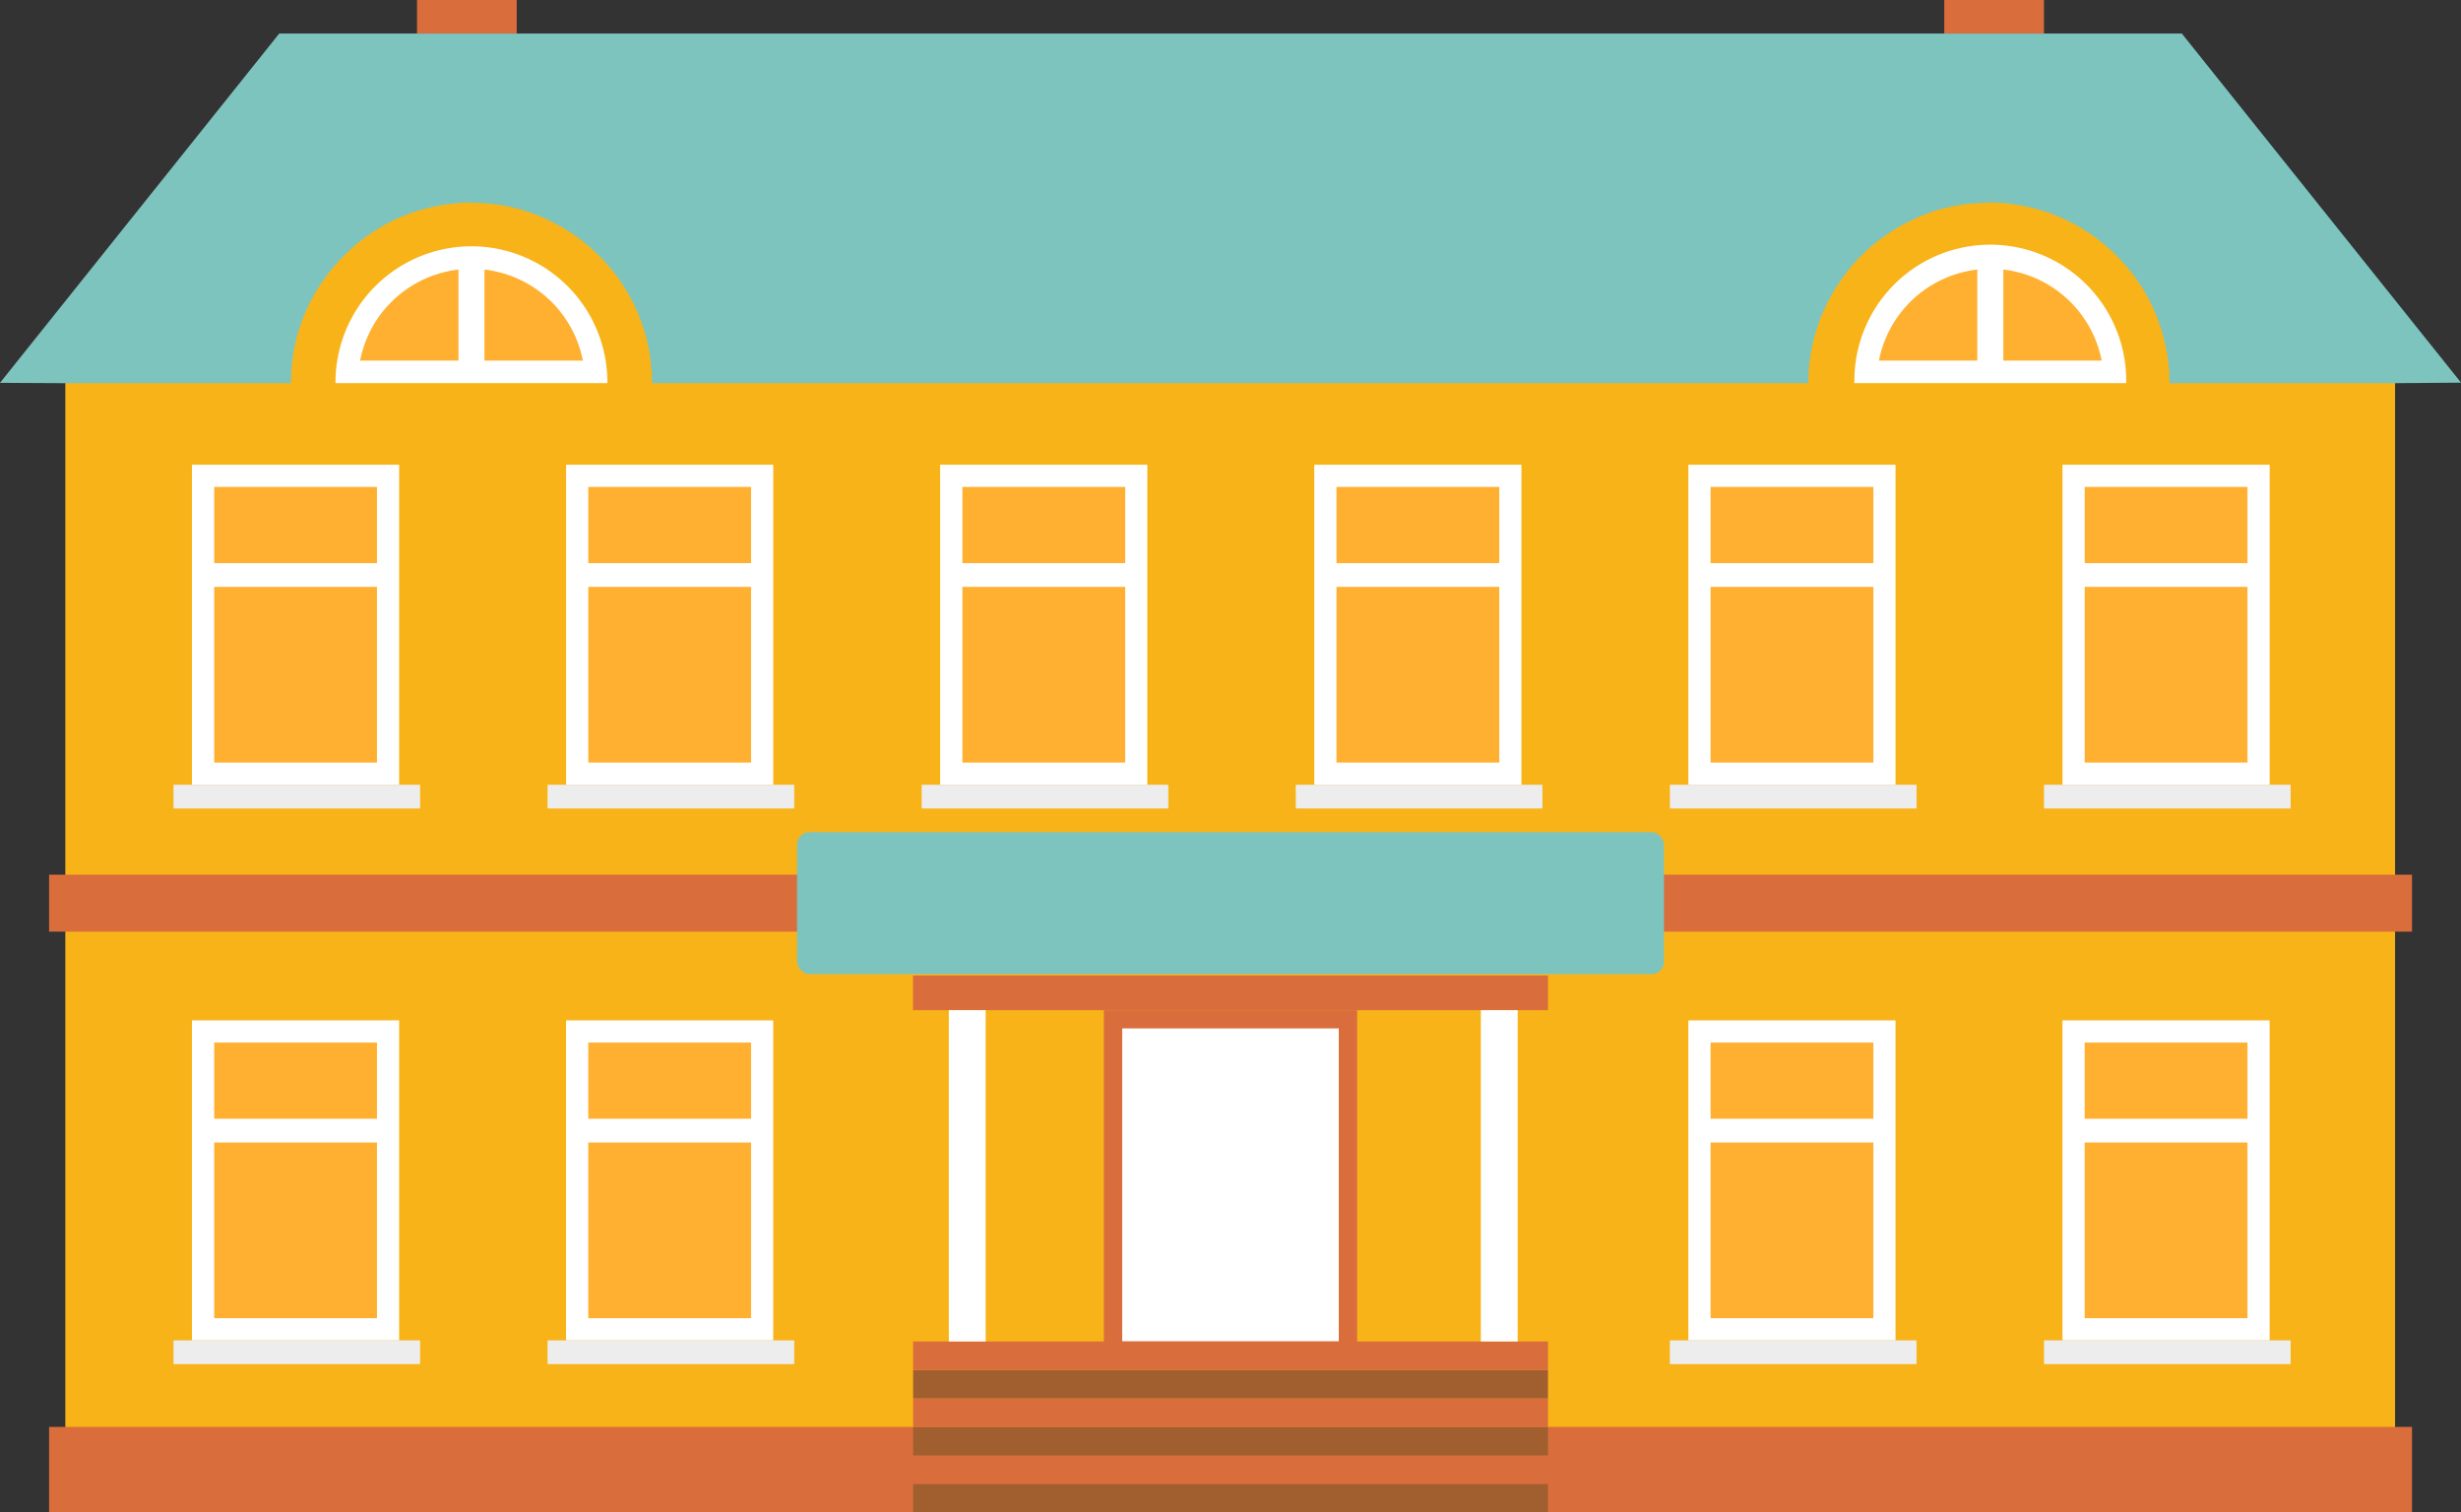 <svg xmlns="http://www.w3.org/2000/svg" width="124.436" height="76.473" viewBox="0 0 124.436 76.473">
  <rect x="0" y="0" width="124.436" height="76.473" fill="#333333" stroke="none"/>
  <g id="グループ_195" data-name="グループ 195" transform="translate(-349.061 -144.82)">
    <path id="パス_49" data-name="パス 49" d="M351.128,163.1v57.1h117.8V163.1l-19.212-16.45H370.836Z" transform="translate(1.236 1.093)" fill="#f8b318"/>
    <path id="パス_50" data-name="パス 50" d="M473.5,163.535h-.01l-1.1.008-2.223.018H458.757v-.018a9.021,9.021,0,0,0-.438-2.764,8.917,8.917,0,0,0-1.531-2.87,9.24,9.24,0,0,0-2.94-2.44,8.718,8.718,0,0,0-1.531-.631,8.878,8.878,0,0,0-1.662-.35,7.966,7.966,0,0,0-1.024-.061c-.088,0-.174.018-.254.018a8.879,8.879,0,0,0-1.539.166,8.415,8.415,0,0,0-2.135.725,7.069,7.069,0,0,0-.805.43,8.973,8.973,0,0,0-1.531,1.163,8.348,8.348,0,0,0-1.294,1.531,9.041,9.041,0,0,0-1.576,5.1H382.025a9.013,9.013,0,0,0-1.548-5.083,9.318,9.318,0,0,0-1.321-1.548,8.613,8.613,0,0,0-1.531-1.163c-.244-.149-.508-.289-.77-.42a8.786,8.786,0,0,0-3.7-.9c-.088,0-.166-.018-.254-.018a7.565,7.565,0,0,0-1,.061,9.117,9.117,0,0,0-1.687.35,8.441,8.441,0,0,0-1.532.631,9.216,9.216,0,0,0-2.938,2.44,8.974,8.974,0,0,0-1.969,5.634v.018H352.367l-3.306-.018,14.12-17.663h96.2Z" transform="translate(0 0.634)" fill="#7dc4bf"/>
    <rect id="長方形_59" data-name="長方形 59" width="119.476" height="2.881" transform="translate(351.544 189.047)" fill="#da6d3c"/>
    <rect id="長方形_60" data-name="長方形 60" width="119.476" height="4.322" transform="translate(351.544 216.971)" fill="#da6d3c"/>
    <g id="グループ_178" data-name="グループ 178" transform="translate(370.146 144.82)">
      <rect id="長方形_61" data-name="長方形 61" width="5.041" height="1.694" fill="#da6d3c"/>
      <rect id="長方形_62" data-name="長方形 62" width="5.042" height="1.694" transform="translate(77.223)" fill="#da6d3c"/>
    </g>
    <rect id="長方形_63" data-name="長方形 63" width="32.106" height="1.75" transform="translate(395.226 194.148)" fill="#da6d3c"/>
    <rect id="長方形_64" data-name="長方形 64" width="12.806" height="17.675" transform="translate(404.876 195.898)" fill="#da6d3c"/>
    <rect id="長方形_65" data-name="長方形 65" width="10.95" height="15.829" transform="translate(405.804 196.821)" fill="#fff"/>
    <g id="グループ_179" data-name="グループ 179" transform="translate(395.232 212.649)">
      <rect id="長方形_66" data-name="長方形 66" width="32.1" height="1.441" transform="translate(0 7.204)" fill="#a15e2e"/>
      <rect id="長方形_67" data-name="長方形 67" width="32.1" height="1.441" transform="translate(0 5.763)" fill="#da6d3c"/>
      <rect id="長方形_68" data-name="長方形 68" width="32.1" height="1.441" transform="translate(0 4.322)" fill="#a15e2e"/>
      <rect id="長方形_69" data-name="長方形 69" width="32.1" height="1.441" transform="translate(0 2.881)" fill="#da6d3c"/>
      <rect id="長方形_70" data-name="長方形 70" width="32.1" height="1.441" transform="translate(0 1.441)" fill="#a15e2e"/>
      <rect id="長方形_71" data-name="長方形 71" width="32.1" height="1.441" fill="#da6d3c"/>
    </g>
    <path id="パス_51" data-name="パス 51" d="M387.882,182.439a.437.437,0,1,1-.436-.438A.437.437,0,0,1,387.882,182.439Z" transform="translate(22.687 22.229)" fill="#fff"/>
    <path id="パス_52" data-name="パス 52" d="M389.342,182.439a.437.437,0,1,1-.436-.438A.437.437,0,0,1,389.342,182.439Z" transform="translate(23.56 22.229)" fill="#fff"/>
    <g id="グループ_186" data-name="グループ 186" transform="translate(357.833 168.319)">
      <g id="グループ_180" data-name="グループ 180">
        <rect id="長方形_73" data-name="長方形 73" width="10.475" height="16.181" transform="translate(0.935)" fill="#fff"/>
        <rect id="長方形_74" data-name="長方形 74" width="8.231" height="13.937" transform="translate(2.058 1.122)" fill="#ffb030"/>
        <rect id="長方形_75" data-name="長方形 75" width="9.727" height="1.201" transform="translate(1.372 4.975)" fill="#fff"/>
        <rect id="長方形_76" data-name="長方形 76" width="12.471" height="1.201" transform="translate(0 16.181)" fill="#ededed"/>
      </g>
      <g id="グループ_181" data-name="グループ 181" transform="translate(18.916)">
        <rect id="長方形_77" data-name="長方形 77" width="10.475" height="16.181" transform="translate(0.935)" fill="#fff"/>
        <rect id="長方形_78" data-name="長方形 78" width="8.231" height="13.937" transform="translate(2.058 1.122)" fill="#ffb030"/>
        <rect id="長方形_79" data-name="長方形 79" width="9.727" height="1.201" transform="translate(1.372 4.975)" fill="#fff"/>
        <rect id="長方形_80" data-name="長方形 80" width="12.471" height="1.201" transform="translate(0 16.181)" fill="#ededed"/>
      </g>
      <g id="グループ_182" data-name="グループ 182" transform="translate(37.831)">
        <rect id="長方形_81" data-name="長方形 81" width="10.475" height="16.181" transform="translate(0.935)" fill="#fff"/>
        <rect id="長方形_82" data-name="長方形 82" width="8.231" height="13.937" transform="translate(2.058 1.122)" fill="#ffb030"/>
        <rect id="長方形_83" data-name="長方形 83" width="9.727" height="1.201" transform="translate(1.372 4.975)" fill="#fff"/>
        <rect id="長方形_84" data-name="長方形 84" width="12.471" height="1.201" transform="translate(0 16.181)" fill="#ededed"/>
      </g>
      <g id="グループ_183" data-name="グループ 183" transform="translate(56.747)">
        <rect id="長方形_85" data-name="長方形 85" width="10.475" height="16.181" transform="translate(0.935)" fill="#fff"/>
        <rect id="長方形_86" data-name="長方形 86" width="8.231" height="13.937" transform="translate(2.058 1.122)" fill="#ffb030"/>
        <rect id="長方形_87" data-name="長方形 87" width="9.727" height="1.201" transform="translate(1.372 4.975)" fill="#fff"/>
        <rect id="長方形_88" data-name="長方形 88" width="12.471" height="1.201" transform="translate(0 16.181)" fill="#ededed"/>
      </g>
      <g id="グループ_184" data-name="グループ 184" transform="translate(75.663)">
        <rect id="長方形_89" data-name="長方形 89" width="10.475" height="16.181" transform="translate(0.935)" fill="#fff"/>
        <rect id="長方形_90" data-name="長方形 90" width="8.231" height="13.937" transform="translate(2.058 1.122)" fill="#ffb030"/>
        <rect id="長方形_91" data-name="長方形 91" width="9.727" height="1.201" transform="translate(1.372 4.975)" fill="#fff"/>
        <rect id="長方形_92" data-name="長方形 92" width="12.471" height="1.201" transform="translate(0 16.181)" fill="#ededed"/>
      </g>
      <g id="グループ_185" data-name="グループ 185" transform="translate(94.579)">
        <rect id="長方形_93" data-name="長方形 93" width="10.476" height="16.181" transform="translate(0.935)" fill="#fff"/>
        <rect id="長方形_94" data-name="長方形 94" width="8.231" height="13.937" transform="translate(2.058 1.122)" fill="#ffb030"/>
        <rect id="長方形_95" data-name="長方形 95" width="9.727" height="1.201" transform="translate(1.372 4.975)" fill="#fff"/>
        <rect id="長方形_96" data-name="長方形 96" width="12.47" height="1.201" transform="translate(0 16.181)" fill="#ededed"/>
      </g>
    </g>
    <g id="グループ_187" data-name="グループ 187" transform="translate(357.833 196.414)">
      <rect id="長方形_97" data-name="長方形 97" width="10.475" height="16.181" transform="translate(0.935)" fill="#fff"/>
      <rect id="長方形_98" data-name="長方形 98" width="8.231" height="13.937" transform="translate(2.058 1.122)" fill="#ffb030"/>
      <rect id="長方形_99" data-name="長方形 99" width="9.727" height="1.201" transform="translate(1.372 4.975)" fill="#fff"/>
      <rect id="長方形_100" data-name="長方形 100" width="12.471" height="1.201" transform="translate(0 16.181)" fill="#ededed"/>
    </g>
    <g id="グループ_188" data-name="グループ 188" transform="translate(376.748 196.414)">
      <rect id="長方形_101" data-name="長方形 101" width="10.475" height="16.181" transform="translate(0.935)" fill="#fff"/>
      <rect id="長方形_102" data-name="長方形 102" width="8.231" height="13.937" transform="translate(2.058 1.122)" fill="#ffb030"/>
      <rect id="長方形_103" data-name="長方形 103" width="9.727" height="1.201" transform="translate(1.372 4.975)" fill="#fff"/>
      <rect id="長方形_104" data-name="長方形 104" width="12.471" height="1.201" transform="translate(0 16.181)" fill="#ededed"/>
    </g>
    <g id="グループ_189" data-name="グループ 189" transform="translate(433.495 196.414)">
      <rect id="長方形_105" data-name="長方形 105" width="10.475" height="16.181" transform="translate(0.935)" fill="#fff"/>
      <rect id="長方形_106" data-name="長方形 106" width="8.231" height="13.937" transform="translate(2.058 1.122)" fill="#ffb030"/>
      <rect id="長方形_107" data-name="長方形 107" width="9.727" height="1.201" transform="translate(1.372 4.975)" fill="#fff"/>
      <rect id="長方形_108" data-name="長方形 108" width="12.471" height="1.201" transform="translate(0 16.181)" fill="#ededed"/>
    </g>
    <g id="グループ_190" data-name="グループ 190" transform="translate(452.411 196.414)">
      <rect id="長方形_109" data-name="長方形 109" width="10.476" height="16.181" transform="translate(0.935)" fill="#fff"/>
      <rect id="長方形_110" data-name="長方形 110" width="8.231" height="13.937" transform="translate(2.058 1.122)" fill="#ffb030"/>
      <rect id="長方形_111" data-name="長方形 111" width="9.727" height="1.201" transform="translate(1.372 4.975)" fill="#fff"/>
      <rect id="長方形_112" data-name="長方形 112" width="12.47" height="1.201" transform="translate(0 16.181)" fill="#ededed"/>
    </g>
    <rect id="長方形_113" data-name="長方形 113" width="1.864" height="16.752" transform="translate(397.036 195.898)" fill="#fff"/>
    <rect id="長方形_114" data-name="長方形 114" width="1.864" height="16.752" transform="translate(423.936 195.898)" fill="#fff"/>
    <g id="グループ_191" data-name="グループ 191" transform="translate(366.029 157.275)">
      <path id="パス_53" data-name="パス 53" d="M373.422,159.532l0-.045a6.872,6.872,0,0,0-13.745,0l0,.045Z" transform="translate(-359.68 -152.615)" fill="#fff"/>
      <path id="パス_54" data-name="パス 54" d="M360.456,157.969a5.737,5.737,0,0,1,11.263,0Z" transform="translate(-359.216 -152.189)" fill="#ffb030"/>
      <rect id="長方形_115" data-name="長方形 115" width="1.315" height="5.741" transform="translate(6.213 0.563)" fill="#fff"/>
    </g>
    <g id="グループ_192" data-name="グループ 192" transform="translate(442.828 157.275)">
      <path id="パス_55" data-name="パス 55" d="M421.484,159.532l0-.045a6.872,6.872,0,1,0-13.743,0l0,.045Z" transform="translate(-407.744 -152.615)" fill="#fff"/>
      <path id="パス_56" data-name="パス 56" d="M408.519,157.969a5.737,5.737,0,0,1,11.263,0Z" transform="translate(-407.281 -152.189)" fill="#ffb030"/>
      <rect id="長方形_116" data-name="長方形 116" width="1.315" height="5.741" transform="translate(6.212 0.563)" fill="#fff"/>
    </g>
    <g id="グループ_194" data-name="グループ 194" transform="translate(389.362 186.897)">
      <rect id="長方形_117" data-name="長方形 117" width="43.834" height="7.181" rx="0.635" fill="#7dc4bf"/>
      <g id="グループ_193" data-name="グループ 193" transform="translate(2.274 1.233)">
        <path id="パス_57" data-name="パス 57" d="M375.706,172.165a.171.171,0,0,1,.105-.165.518.518,0,0,1,.23-.051.525.525,0,0,1,.232.051.171.171,0,0,1,.105.165v1.929l1.548-2.048a.212.212,0,0,1,.19-.1.328.328,0,0,1,.133.032.555.555,0,0,1,.128.08.4.4,0,0,1,.091.11.258.258,0,0,1,.035.128.269.269,0,0,1-.01.062.14.14,0,0,1-.042.07l-1.218,1.523,1.446,2.2a.213.213,0,0,1,.038.12.294.294,0,0,1-.123.228.413.413,0,0,1-.27.1.27.27,0,0,1-.241-.128l-1.294-1.961-.412.521v1.326a.179.179,0,0,1-.105.165.47.47,0,0,1-.232.058.464.464,0,0,1-.23-.058.179.179,0,0,1-.105-.165Z" transform="translate(-375.706 -171.911)" fill="#7dc4bf"/>
        <path id="パス_58" data-name="パス 58" d="M377.854,172.165a.171.171,0,0,1,.105-.165.551.551,0,0,1,.463,0,.172.172,0,0,1,.1.165v4.2a.18.18,0,0,1-.1.165.5.5,0,0,1-.463,0,.179.179,0,0,1-.105-.165Z" transform="translate(-374.422 -171.911)" fill="#7dc4bf"/>
        <path id="パス_59" data-name="パス 59" d="M381.388,176.588a.444.444,0,0,1-.229-.061.477.477,0,0,1-.171-.187l-1.516-2.887v2.913a.18.18,0,0,1-.1.165.481.481,0,0,1-.233.058.464.464,0,0,1-.23-.058.179.179,0,0,1-.105-.165v-4.194A.176.176,0,0,1,378.9,172a.518.518,0,0,1,.23-.051.471.471,0,0,1,.289.08.873.873,0,0,1,.219.3l1.409,2.747v-2.913a.172.172,0,0,1,.1-.165.551.551,0,0,1,.463,0,.171.171,0,0,1,.105.165v4.2a.179.179,0,0,1-.105.165A.474.474,0,0,1,381.388,176.588Z" transform="translate(-373.857 -171.911)" fill="#7dc4bf"/>
        <path id="パス_60" data-name="パス 60" d="M382.575,171.949a2,2,0,0,1,.566.077,1.187,1.187,0,0,1,.451.244,1.155,1.155,0,0,1,.3.438,1.7,1.7,0,0,1,.112.657v1.809a1.7,1.7,0,0,1-.112.655,1.155,1.155,0,0,1-.3.438,1.186,1.186,0,0,1-.451.244,2,2,0,0,1-.566.077h-1.122a.337.337,0,0,1-.216-.064.184.184,0,0,1-.083-.152v-4.207a.186.186,0,0,1,.083-.152.337.337,0,0,1,.216-.064Zm-.748.6v3.445h.748a.752.752,0,0,0,.559-.2.855.855,0,0,0,.2-.618v-1.809a.85.85,0,0,0-.2-.618.746.746,0,0,0-.559-.2Z" transform="translate(-372.449 -171.911)" fill="#7dc4bf"/>
        <path id="パス_61" data-name="パス 61" d="M384.1,174h.978a.191.191,0,0,1,.165.082.335.335,0,0,1,0,.366.188.188,0,0,1-.168.085H384.1v1.46h1.884a.186.186,0,0,1,.166.088.4.4,0,0,1,.056.216.393.393,0,0,1-.053.2.182.182,0,0,1-.169.093h-2.258a.383.383,0,0,1-.2-.058.181.181,0,0,1-.1-.165v-4.194a.181.181,0,0,1,.1-.165.383.383,0,0,1,.2-.057h2.258a.182.182,0,0,1,.169.093.393.393,0,0,1,.053.2.4.4,0,0,1-.056.216.187.187,0,0,1-.166.089H384.1Z" transform="translate(-371.089 -171.911)" fill="#7dc4bf"/>
        <path id="パス_62" data-name="パス 62" d="M385.506,172.165a.211.211,0,0,1,.222-.216h1.2a2.375,2.375,0,0,1,.564.064,1.218,1.218,0,0,1,.467.216,1.046,1.046,0,0,1,.315.4,1.485,1.485,0,0,1,.113.615,1.614,1.614,0,0,1-.069.5,1.156,1.156,0,0,1-.189.364.981.981,0,0,1-.281.251,1.214,1.214,0,0,1-.356.142l.888,1.67a.18.18,0,0,1,.026.1.241.241,0,0,1-.038.126.411.411,0,0,1-.094.11.464.464,0,0,1-.131.077.382.382,0,0,1-.142.029.3.3,0,0,1-.267-.2l-.927-1.815h-.641v1.77a.177.177,0,0,1-.1.165.474.474,0,0,1-.232.058.458.458,0,0,1-.229-.058.18.18,0,0,1-.1-.165Zm.665.382v1.508h.762a.893.893,0,0,0,.572-.171.9.9,0,0,0,0-1.166.893.893,0,0,0-.572-.171Z" transform="translate(-369.847 -171.911)" fill="#7dc4bf"/>
        <path id="パス_63" data-name="パス 63" d="M389.874,173.224a1.139,1.139,0,0,0-.058-.262.616.616,0,0,0-.131-.216.587.587,0,0,0-.222-.147.968.968,0,0,0-.345-.053.736.736,0,0,0-.556.2.864.864,0,0,0-.192.618v1.846a.863.863,0,0,0,.192.618.736.736,0,0,0,.556.2.751.751,0,0,0,.556-.2.843.843,0,0,0,.2-.618v-.519h-.641a.183.183,0,0,1-.163-.083.345.345,0,0,1-.054-.19.341.341,0,0,1,.054-.181.179.179,0,0,1,.163-.086h1.09a.2.2,0,0,1,.166.07.248.248,0,0,1,.056.158v.831a1.731,1.731,0,0,1-.11.657,1.13,1.13,0,0,1-.305.438,1.2,1.2,0,0,1-.454.244,1.959,1.959,0,0,1-.558.077,1.98,1.98,0,0,1-.564-.077,1.163,1.163,0,0,1-.451-.244,1.118,1.118,0,0,1-.3-.438,1.766,1.766,0,0,1-.107-.657v-1.846a1.732,1.732,0,0,1,.11-.657,1.14,1.14,0,0,1,.3-.438,1.173,1.173,0,0,1,.444-.244,1.864,1.864,0,0,1,.545-.077,1.984,1.984,0,0,1,.583.083,1.345,1.345,0,0,1,.457.235,1.068,1.068,0,0,1,.3.371,1.083,1.083,0,0,1,.107.486.312.312,0,0,1-.085.26.424.424,0,0,1-.251.062.545.545,0,0,1-.232-.046A.187.187,0,0,1,389.874,173.224Z" transform="translate(-368.537 -171.911)" fill="#7dc4bf"/>
        <path id="パス_64" data-name="パス 64" d="M390.146,176.6a.574.574,0,0,1-.144-.019.51.51,0,0,1-.136-.058.348.348,0,0,1-.1-.088.2.2,0,0,1-.037-.115.267.267,0,0,1,0-.058L391,172.153a.291.291,0,0,1,.158-.171.611.611,0,0,1,.267-.058.623.623,0,0,1,.268.058.29.29,0,0,1,.163.171l1.256,4.111a.226.226,0,0,1,.013.058.171.171,0,0,1-.042.109.415.415,0,0,1-.1.088.566.566,0,0,1-.283.083.313.313,0,0,1-.144-.032.176.176,0,0,1-.085-.107l-.26-.9h-1.567l-.259.9a.184.184,0,0,1-.086.107A.319.319,0,0,1,390.146,176.6Zm1.909-1.58-.634-2.176-.634,2.176Z" transform="translate(-367.324 -171.925)" fill="#7dc4bf"/>
        <path id="パス_65" data-name="パス 65" d="M392.165,172.165a.211.211,0,0,1,.222-.216h1.2a2.375,2.375,0,0,1,.564.064,1.218,1.218,0,0,1,.467.216,1.045,1.045,0,0,1,.315.4,1.484,1.484,0,0,1,.113.615,1.614,1.614,0,0,1-.069.5,1.156,1.156,0,0,1-.189.364.961.961,0,0,1-.281.251,1.213,1.213,0,0,1-.356.142l.888,1.67a.18.18,0,0,1,.026.1.242.242,0,0,1-.038.126.413.413,0,0,1-.094.11.478.478,0,0,1-.129.077.4.4,0,0,1-.144.029.3.3,0,0,1-.267-.2l-.925-1.815h-.641v1.77a.179.179,0,0,1-.105.165.474.474,0,0,1-.232.058.458.458,0,0,1-.228-.058.18.18,0,0,1-.1-.165Zm.666.382v1.508h.761a.893.893,0,0,0,.572-.171.9.9,0,0,0,0-1.166.893.893,0,0,0-.572-.171Z" transform="translate(-365.866 -171.911)" fill="#7dc4bf"/>
        <path id="パス_66" data-name="パス 66" d="M397,171.949a.179.179,0,0,1,.168.1.4.4,0,0,1,.054.2.422.422,0,0,1-.058.222.18.18,0,0,1-.165.094h-.978v3.8a.178.178,0,0,1-.1.165.5.5,0,0,1-.463,0,.178.178,0,0,1-.1-.165v-3.8h-.984a.181.181,0,0,1-.165-.091.4.4,0,0,1-.058-.219.415.415,0,0,1,.054-.206.178.178,0,0,1,.168-.1Z" transform="translate(-364.684 -171.911)" fill="#7dc4bf"/>
        <path id="パス_67" data-name="パス 67" d="M397.059,174h.976a.187.187,0,0,1,.165.082.331.331,0,0,1,.057.192.318.318,0,0,1-.054.174.184.184,0,0,1-.168.085h-.976v1.46h1.884a.183.183,0,0,1,.165.088.388.388,0,0,1,.058.216.394.394,0,0,1-.054.2.178.178,0,0,1-.168.093h-2.259a.387.387,0,0,1-.2-.058.18.18,0,0,1-.094-.165v-4.194a.18.18,0,0,1,.094-.165.387.387,0,0,1,.2-.057h2.259a.178.178,0,0,1,.168.093.394.394,0,0,1,.054.2.388.388,0,0,1-.058.216.185.185,0,0,1-.165.089h-1.884Z" transform="translate(-363.342 -171.911)" fill="#7dc4bf"/>
        <path id="パス_68" data-name="パス 68" d="M401.052,176.588a.44.44,0,0,1-.229-.061.468.468,0,0,1-.173-.187l-1.516-2.887v2.913a.178.178,0,0,1-.1.165.5.5,0,0,1-.463,0,.179.179,0,0,1-.105-.165v-4.194a.176.176,0,0,1,.105-.171.53.53,0,0,1,.232-.051.463.463,0,0,1,.288.08.872.872,0,0,1,.219.3l1.409,2.747v-2.913a.171.171,0,0,1,.105-.165.547.547,0,0,1,.462,0,.171.171,0,0,1,.105.165v4.2a.179.179,0,0,1-.105.165A.468.468,0,0,1,401.052,176.588Z" transform="translate(-362.101 -171.911)" fill="#7dc4bf"/>
      </g>
    </g>
  </g>
</svg>
